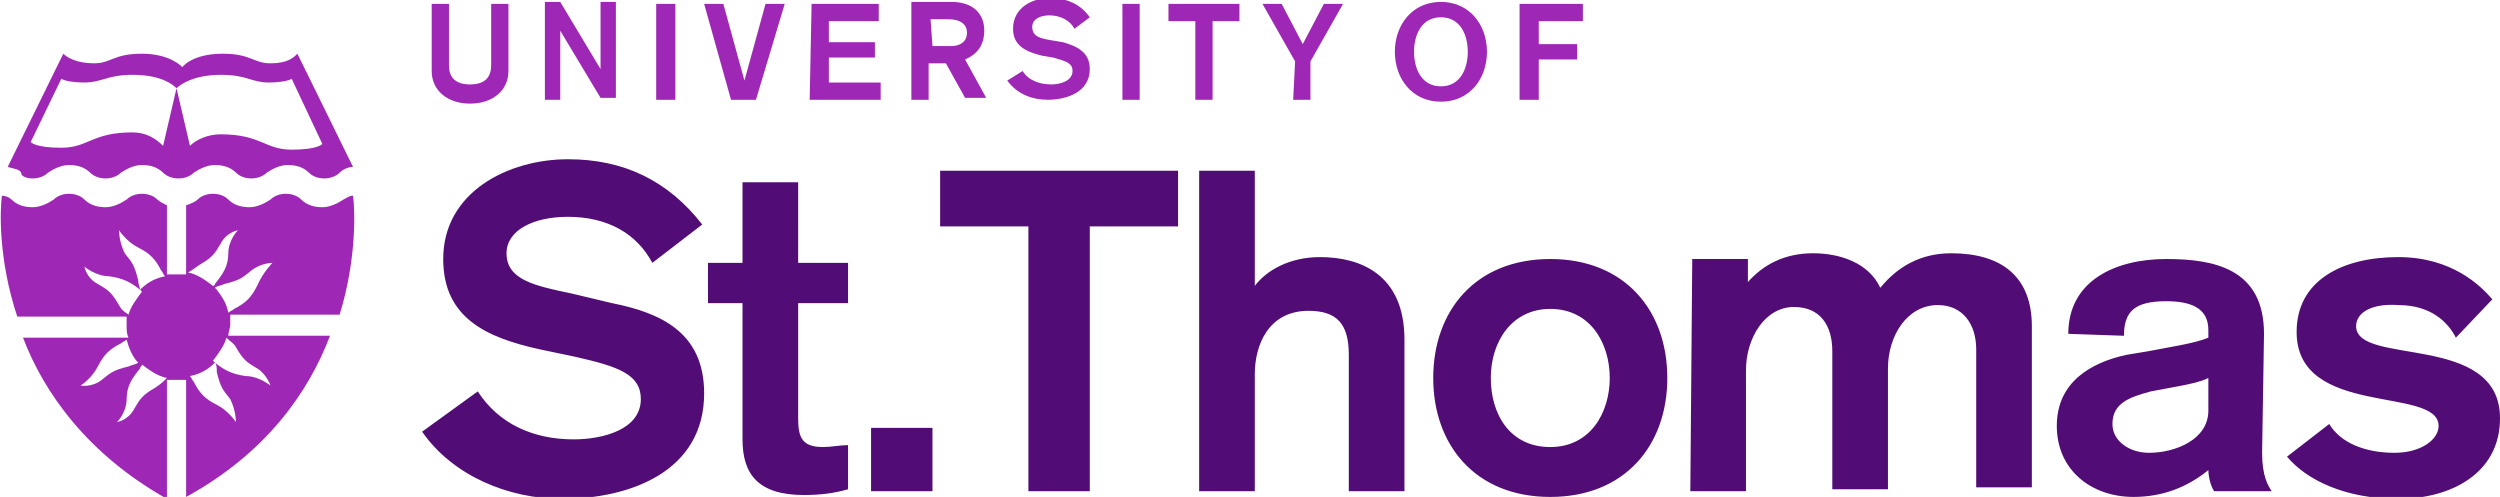 <?xml version="1.0" encoding="UTF-8"?> <!-- Generator: Adobe Illustrator 23.0.0, SVG Export Plug-In . SVG Version: 6.00 Build 0) --> <svg xmlns="http://www.w3.org/2000/svg" xmlns:xlink="http://www.w3.org/1999/xlink" id="Layer_1" x="0px" y="0px" viewBox="0 0 130.3 25.9" style="enable-background:new 0 0 130.3 25.9;" xml:space="preserve"> <style type="text/css"> .st0{fill:#510C76;} .st1{fill:#9E28B5;} </style> <g id="Layer_3"> </g> <g> <g> <path class="st0" d="M129.9,15.6c-0.6-0.7-2.1-2.2-4.9-2.2c-2.9,0-5.3,1.2-5.3,3.9c0,4.5,7.4,2.8,7.4,4.9c0,0.7-0.9,1.4-2.3,1.4 c-1.5,0-2.8-0.5-3.4-1.5l-2.2,1.7c1,1.2,3,2.2,5.8,2.2c2.7,0,5.3-1.3,5.3-4.2c0-4.5-7.5-2.7-7.5-4.8c0-0.7,0.8-1.2,2.2-1.1 c1.7,0,2.6,0.9,3,1.7L129.9,15.6z M115.1,21.4c0,1.5-1.7,2.2-3.1,2.2c-1,0-1.9-0.6-1.9-1.5c0-1.1,0.9-1.4,2-1.7l1.6-0.3 c0.5-0.1,1-0.2,1.4-0.4V21.4z M118,17.4c0-3.4-2.6-3.9-5.1-3.9c-2.6,0-5.1,1.1-5.1,3.9l2.9,0.1c0-1.3,0.6-1.8,2.2-1.8 c1.2,0,2.2,0.3,2.2,1.5v0.4c-0.7,0.3-2.1,0.5-3.1,0.7l-1.2,0.2c-1.8,0.4-3.6,1.4-3.6,3.7s1.8,3.7,4,3.7c1.5,0,2.8-0.5,3.9-1.4 c0,0.3,0.1,0.8,0.3,1.1h3c-0.2-0.3-0.5-0.8-0.5-2L118,17.4L118,17.4z M88.1,25.6H91v-6.3c0-1.7,1-3.3,2.5-3.3c1.4,0,2,1,2,2.3v7.2 h2.9v-6.3c0-1.7,1-3.3,2.6-3.3c1.3,0,2,1,2,2.3v7.2h2.9V17c0-2.6-1.6-3.8-4.2-3.8c-1.6,0-2.8,0.7-3.7,1.8 c-0.6-1.3-2.1-1.8-3.5-1.8c-1.5,0-2.6,0.6-3.4,1.5v-1.2h-2.9L88.1,25.6L88.1,25.6z M80.8,16.1c2.1,0,3.1,1.8,3.1,3.6 s-1,3.6-3.1,3.6s-3.1-1.7-3.1-3.6C77.7,17.8,78.8,16.1,80.8,16.1 M80.8,13.5c-3.9,0-6.1,2.7-6.1,6.2s2.2,6.2,6.1,6.2 s6.1-2.7,6.1-6.2S84.7,13.5,80.8,13.5 M62.5,25.6h2.9v-6.1c0-1.5,0.7-3.3,2.8-3.3c1.5,0,2.1,0.7,2.1,2.3v7.1h2.9v-7.9 c0-3.4-2.3-4.3-4.4-4.3c-1.6,0-2.8,0.7-3.4,1.5l0,0v-6h-2.9C62.5,8.9,62.5,25.6,62.5,25.6z M53.6,25.6h3.2V11.8h4.6V8.9H49v2.9 h4.6L53.6,25.6L53.6,25.6z M45.4,25.6h3.2v-3.3h-3.2V25.6z M38.7,13.7h-1.8v2.1h1.8v7.1c0,1.8,0.8,2.9,3.2,2.9 c0.9,0,1.6-0.1,2.3-0.3v-2.3c-0.4,0-0.9,0.1-1.3,0.1c-1.1,0-1.3-0.5-1.3-1.5v-6h2.6v-2.1h-2.6V9.5h-2.9V13.7z M22,22.5 c1.6,2.3,4.5,3.5,7.3,3.5c3.5,0,7.4-1.4,7.4-5.5c0-3.2-2.3-4.2-4.8-4.7l-2.1-0.5c-1.9-0.4-3.4-0.7-3.4-2.1c0-1.2,1.4-1.9,3.2-1.9 c2.1,0,3.6,0.9,4.4,2.4l2.6-2c-1.8-2.3-4.1-3.4-7-3.4c-3.1,0-6.5,1.7-6.5,5.2c0,3.1,2.3,4.1,5,4.7l1.9,0.4 c2.2,0.5,3.4,0.9,3.4,2.2c0,1.6-2,2.1-3.5,2.1c-2.1,0-3.9-0.8-5-2.5L22,22.5z"></path> <path class="st1" d="M79.2,5.2h1V3.1h2V2.3h-2V1.1h2.3V0.2h-3.3V5.2L79.2,5.2z M75.1,0.1c-1.5,0-2.4,1.2-2.4,2.6s0.9,2.6,2.4,2.6 s2.4-1.2,2.4-2.6S76.6,0.1,75.1,0.1 M75.1,0.9c1,0,1.4,0.9,1.4,1.8s-0.4,1.8-1.4,1.8s-1.4-0.9-1.4-1.8S74.1,0.9,75.1,0.9 M67.4,5.2h0.9v-2l1.7-3h-1l-1.1,2.1l-1.1-2.1h-1l1.7,3L67.4,5.2L67.4,5.2z M62.3,5.2h0.9V1.1h1.4V0.2h-3.7v0.9h1.4L62.3,5.2 L62.3,5.2z M58.5,5.2h0.9v-5h-0.9V5.2z M52.5,4.2c0.5,0.7,1.3,1,2.1,1c1,0,2.2-0.4,2.2-1.6c0-0.9-0.7-1.2-1.4-1.4l-0.6-0.1 c-0.6-0.1-1-0.2-1-0.7c0-0.4,0.4-0.6,0.9-0.6c0.6,0,1.1,0.3,1.3,0.7l0.8-0.6c-0.5-0.7-1.2-1-2.1-1c-0.9,0-1.9,0.5-1.9,1.6 c0,0.9,0.7,1.2,1.5,1.4L54.9,3c0.7,0.2,1,0.3,1,0.7c0,0.5-0.6,0.7-1.1,0.7c-0.6,0-1.2-0.2-1.5-0.7L52.5,4.2z M48.5,1h0.9 c0.7,0,1,0.3,1,0.7c0,0.5-0.4,0.7-0.8,0.7h-1L48.5,1L48.5,1z M47.5,5.2h0.9V3.3h0.9l1,1.8h1.1l-1.1-2c0.2-0.1,1-0.4,1-1.5 c0-0.9-0.6-1.5-1.7-1.5h-2.1L47.5,5.2L47.5,5.2z M42.2,5.2h3.7V4.3h-2.7V3h2.4V2.2h-2.4V1.1h2.6V0.2h-3.5L42.2,5.2L42.2,5.2z M38.1,5.2h1.3l1.5-5h-1l-1.1,4l0,0l-1.1-4h-1L38.1,5.2z M34.2,5.2h1v-5h-1V5.2z M28.4,5.2h0.8V1.6l0,0l2.1,3.5h0.8v-5h-0.8v3.5 l0,0l-2.1-3.5h-0.8L28.4,5.2L28.4,5.2z M26.5,0.2h-0.9v3.2c0,0.6-0.3,1-1.1,1c-0.8,0-1.1-0.4-1.1-1V0.2h-0.9v3.5 c0,1,0.8,1.7,2,1.7s2-0.7,2-1.7V0.2L26.5,0.2z"></path> <g> <path class="st1" d="M18.4,10.2c-0.2,0-0.3,0.1-0.5,0.2c-0.3,0.2-0.7,0.4-1.1,0.4s-0.8-0.1-1.1-0.4c-0.2-0.2-0.5-0.3-0.8-0.3 s-0.6,0.1-0.8,0.3c-0.3,0.2-0.7,0.4-1.1,0.4c-0.4,0-0.8-0.1-1.1-0.4c-0.2-0.2-0.5-0.3-0.8-0.3s-0.6,0.1-0.8,0.3 c-0.1,0.1-0.3,0.2-0.6,0.3v3.6c-0.2,0-0.3,0-0.5,0s-0.3,0-0.5,0v-3.6c-0.2-0.1-0.4-0.2-0.5-0.3c-0.2-0.2-0.5-0.3-0.8-0.3 s-0.6,0.1-0.8,0.3c-0.3,0.2-0.7,0.4-1.1,0.4s-0.8-0.1-1.1-0.4c-0.2-0.2-0.5-0.3-0.8-0.3S3,10.2,2.8,10.4 c-0.3,0.2-0.7,0.4-1.1,0.4s-0.8-0.1-1.1-0.4c-0.1-0.1-0.3-0.2-0.5-0.2c-0.1,0.7-0.2,3.3,0.8,6.3h5.7c0,0.2,0,0.3,0,0.5 s0,0.4,0.1,0.6H1.2c1.1,2.9,3.4,6.1,7.5,8.4v-6.2c0.2,0,0.3,0,0.5,0s0.4,0,0.5,0v6.1c4.2-2.3,6.4-5.5,7.5-8.4h-5.3 c0-0.2,0.1-0.4,0.1-0.6s0-0.3,0-0.5h5.7C18.6,13.5,18.5,10.9,18.4,10.2z M6.2,12c0,0,0.4,0.6,1,0.9s0.9,0.6,1.2,1.2 c0.1,0.1,0.1,0.2,0.2,0.3c-0.5,0.1-0.9,0.3-1.3,0.7c0-0.1-0.1-0.3-0.1-0.5c-0.2-0.8-0.3-0.9-0.7-1.4C6.2,12.6,6.2,12,6.2,12z M6.2,15.9c-0.4-0.7-0.6-0.8-1.1-1.1c-0.6-0.3-0.7-0.9-0.7-0.9s0.6,0.5,1.3,0.5c0.7,0.1,1.1,0.3,1.6,0.7l0.1,0.1 c-0.3,0.4-0.6,0.8-0.7,1.2C6.4,16.2,6.3,16.1,6.2,15.9z M4.2,20.1c0,0,0.6-0.4,0.9-1s0.6-0.9,1.2-1.2c0.1-0.1,0.2-0.1,0.3-0.2 c0.1,0.4,0.3,0.9,0.6,1.2C7.1,19,6.9,19,6.7,19.1c-0.8,0.2-0.9,0.3-1.4,0.7C4.8,20.2,4.2,20.1,4.2,20.1z M8.1,20.2 c-0.7,0.4-0.8,0.6-1.1,1.1C6.7,21.9,6.1,22,6.1,22s0.5-0.5,0.5-1.2s0.3-1.1,0.7-1.6c0-0.1,0.1-0.1,0.1-0.2 c0.4,0.3,0.8,0.6,1.3,0.7C8.5,19.9,8.4,20,8.1,20.2z M10.4,13.8c0.7-0.4,0.8-0.6,1.1-1.1c0.3-0.6,0.9-0.7,0.9-0.7 s-0.5,0.5-0.5,1.2s-0.3,1.1-0.7,1.6c0,0,0,0.1-0.1,0.1c-0.4-0.3-0.8-0.6-1.3-0.7C10,14.1,10.1,14,10.4,13.8z M12.3,22 c0,0-0.4-0.6-1-0.9s-0.9-0.6-1.2-1.2c-0.1-0.1-0.1-0.2-0.2-0.3c0.5-0.1,0.9-0.3,1.3-0.7c0.1,0.1,0.1,0.3,0.1,0.5 c0.2,0.8,0.3,0.9,0.7,1.4C12.3,21.4,12.3,22,12.3,22z M12.3,18.1c0.4,0.7,0.6,0.8,1.1,1.1s0.7,0.9,0.7,0.9s-0.6-0.5-1.3-0.5 c-0.7-0.1-1.1-0.3-1.6-0.7l-0.1-0.1c0.3-0.4,0.6-0.8,0.7-1.2C12,17.8,12.2,17.9,12.3,18.1z M13.4,14.9c-0.3,0.6-0.6,0.9-1.2,1.2 c-0.1,0.1-0.2,0.1-0.3,0.2c-0.1-0.5-0.3-0.8-0.6-1.2c0,0,0,0-0.1-0.1c0.1-0.1,0.3-0.1,0.5-0.2c0.8-0.2,0.9-0.3,1.4-0.7 c0.5-0.4,1.1-0.4,1.1-0.4S13.7,14.2,13.4,14.9z"></path> <path class="st1" d="M1.7,9.3C2,9.3,2.3,9.2,2.5,9c0.3-0.2,0.7-0.4,1.1-0.4S4.4,8.7,4.7,9c0.2,0.2,0.5,0.3,0.8,0.3S6.1,9.2,6.3,9 C6.6,8.8,7,8.6,7.4,8.6S8.2,8.7,8.5,9C8.7,9.2,9,9.3,9.3,9.3l0,0l0,0c0.3,0,0.6-0.1,0.8-0.3c0.3-0.2,0.7-0.4,1.1-0.4 c0.4,0,0.8,0.1,1.1,0.4c0.2,0.2,0.5,0.3,0.8,0.3s0.6-0.1,0.8-0.3c0.3-0.2,0.7-0.4,1.1-0.4c0.4,0,0.8,0.1,1.1,0.4 c0.2,0.2,0.5,0.3,0.8,0.3s0.6-0.1,0.8-0.3c0.2-0.2,0.5-0.3,0.7-0.3l-2.9-5.9C15.3,3,15,3.3,14.1,3.3s-1-0.5-2.5-0.5 c-1.6,0-2.1,0.7-2.1,0.7l0,0l0,0c0,0-0.6-0.7-2.1-0.7S5.8,3.3,4.9,3.3S3.5,3,3.3,2.8L0.4,8.7C0.7,8.8,1,8.8,1.1,9 C1.1,9.2,1.4,9.3,1.7,9.3z M11.5,3.9c1.4,0,1.6,0.4,2.5,0.4c0.6,0,1.1-0.1,1.2-0.2l1.6,3.4c0,0-0.2,0.3-1.6,0.3S13.6,7,11.5,7 c-0.7,0-1.3,0.3-1.6,0.6l-0.7-3C9.4,4.4,10.1,3.9,11.5,3.9z M3.2,4.1c0.1,0.1,0.6,0.2,1.2,0.2c0.9,0,1.2-0.4,2.5-0.4 c1.5,0,2.1,0.5,2.3,0.7l-0.7,3C8.1,7.2,7.6,6.9,6.9,6.9c-2.1,0-2.3,0.8-3.7,0.8S1.6,7.4,1.6,7.4L3.2,4.1z"></path> </g> </g> <g id="safety_box"> </g> </g> </svg> 